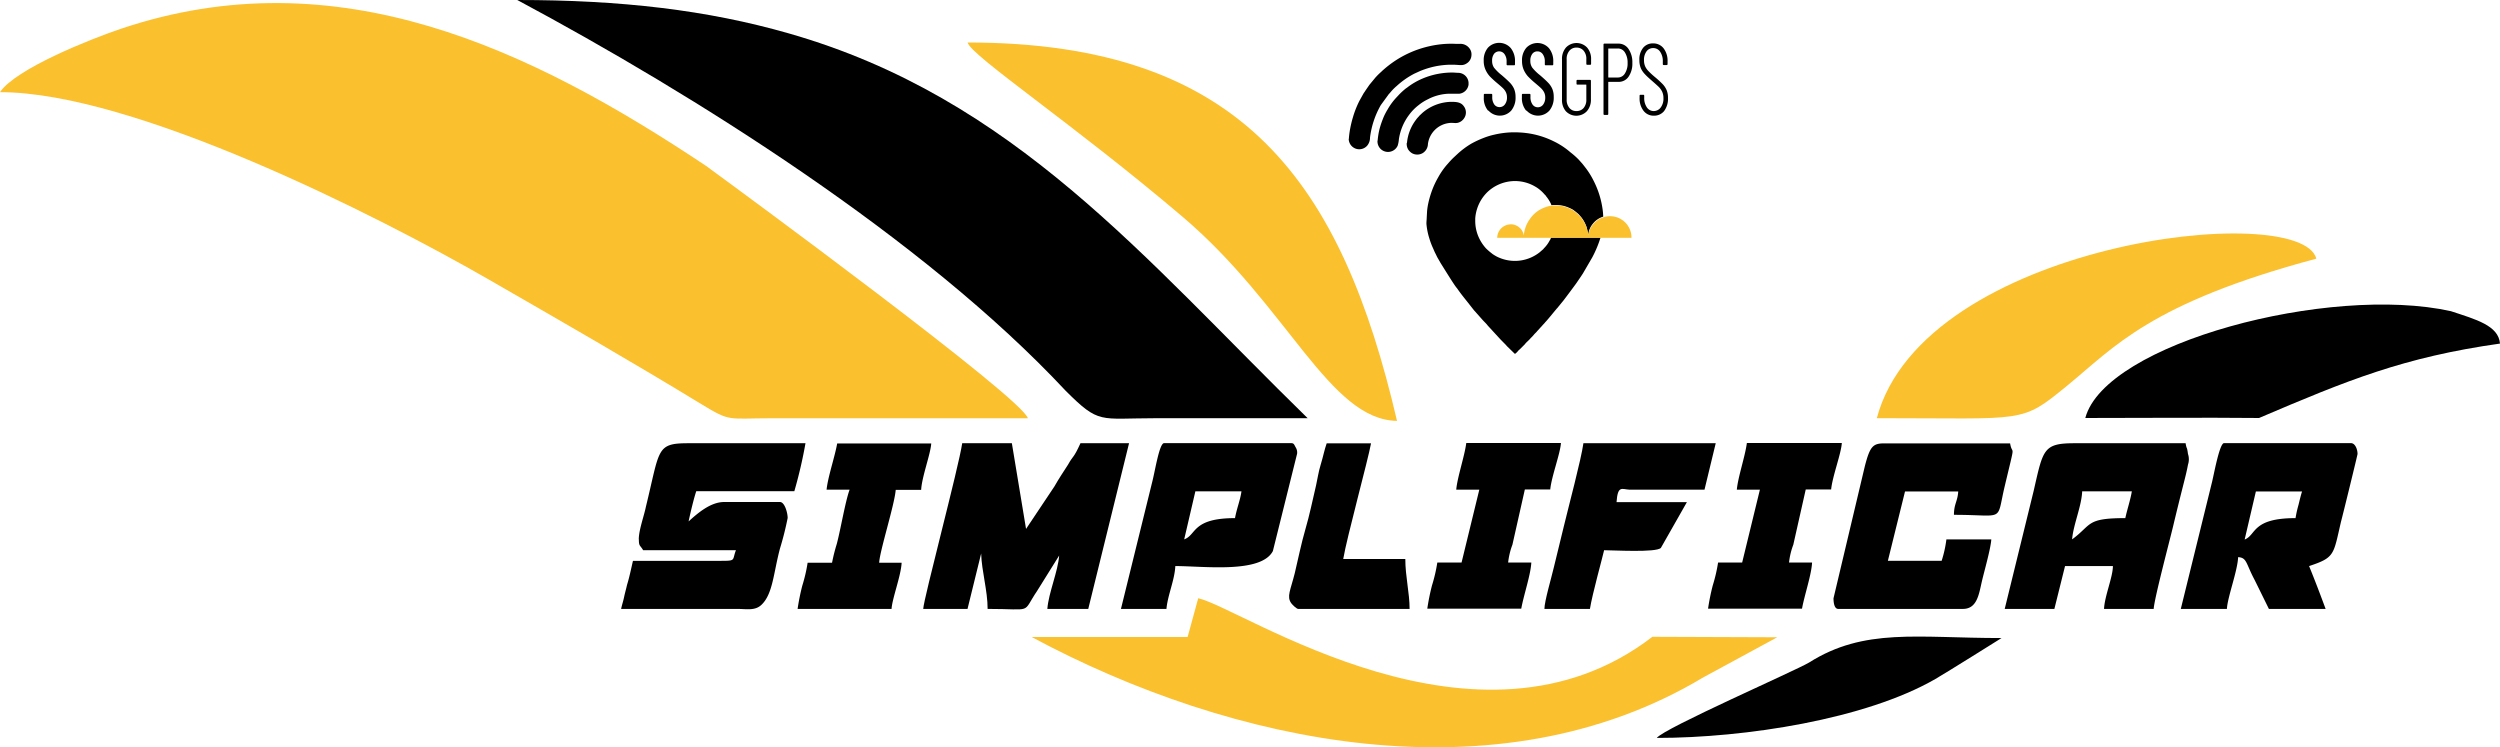 <?xml version="1.0" encoding="UTF-8"?>
<svg xmlns="http://www.w3.org/2000/svg" viewBox="0 0 583.5 174.42">
  <defs>
    <style>.cls-1,.cls-2,.cls-3,.cls-4{fill-rule:evenodd;}.cls-2{fill:#fac02d;}.cls-3{fill:#14add7;}.cls-4{fill:#282829;}</style>
  </defs>
  <g id="Capa_2" data-name="Capa 2">
    <g id="Capa_1-2" data-name="Capa 1">
      <path class="cls-1" d="M373.56,55.47h-6.67l-4.89,0a1.86,1.86,0,0,1-.31.67,7.26,7.26,0,0,1-1.29,1.77c-.09.09-.12.16-.22.26l-.83.72a9.32,9.32,0,0,1-9.47,1.24,6.9,6.9,0,0,1-.67-.32l-.33-.19c-.13-.07-.2-.13-.32-.2l-.14-.09L348,59a13.57,13.57,0,0,1-1.23-1.09l-.35-.42a10.09,10.09,0,0,1-1.18-1.88l-.16-.35a9.37,9.37,0,0,1-.76-3.84c0-.21,0-.27,0-.45a9.66,9.66,0,0,1,1.35-4.26,9.5,9.5,0,0,1,1.62-2,9.38,9.38,0,0,1,4.39-2.25,9.28,9.28,0,0,1,6.64,1.09,7.27,7.27,0,0,1,1.19.84,8.35,8.35,0,0,1,1,1,2.72,2.72,0,0,1,.24.24c.07.1.13.2.21.3a7.79,7.79,0,0,1,1,1.59c.07.14.09.25.15.37a9,9,0,0,1,2.83.16,9.27,9.27,0,0,1,2.2.9,14.66,14.66,0,0,1,1.32,1.06l.56.63a7.63,7.63,0,0,1,1.27,2.31,12.47,12.47,0,0,1,.4,1.92,4.74,4.74,0,0,1,1.16-2.74,4.84,4.84,0,0,1,2.34-1.56,15.24,15.24,0,0,0-.17-1.9,20.78,20.78,0,0,0-2-6.34,18.86,18.86,0,0,0-1.77-2.93l-.69-.89-.23-.29-.85-.95a17.47,17.47,0,0,0-1.93-1.71,17.38,17.38,0,0,0-3.92-2.58,20.06,20.06,0,0,0-6.41-1.93,23.57,23.57,0,0,0-3.45-.16,21.21,21.21,0,0,0-4.13.57,16,16,0,0,0-2.38.74,22.86,22.86,0,0,0-2.84,1.32A19,19,0,0,0,340.11,36c-.1.1-.17.14-.27.25l-.54.5a19.19,19.19,0,0,0-1.38,1.47l-.13.14a17.21,17.21,0,0,0-2.14,3.07,19.66,19.66,0,0,0-1.34,2.82,22.33,22.33,0,0,0-.95,3.2,15.82,15.82,0,0,0-.28,1.82L333,50.74c0,.39-.08,1-.07,1.51a15.4,15.4,0,0,0,.7,3.46,16.19,16.19,0,0,0,.86,2.26l.31.72c.1.23.24.49.35.71s.33.71.52,1l.57,1c.88,1.38,2.91,4.72,3.69,5.72a3.25,3.25,0,0,1,.23.29c.79,1.15,1.6,2.13,2.47,3.23L344,72.38c.17.21.33.34.5.56L346,74.63c.3.35,1,1,1.23,1.35l3,3.26,0,0,1.26,1.28c.1.11.14.18.24.28l1.58,1.54a1,1,0,0,0,.3.25,3.51,3.51,0,0,0,.73-.71,3.33,3.33,0,0,1,.39-.36l1.09-1.09a1.35,1.35,0,0,0,.16-.19c.33-.41.91-.86,1.27-1.31.12-.15.26-.23.37-.37l.35-.39c.22-.29.48-.49.72-.77a1.46,1.46,0,0,1,.16-.19l1.23-1.35a1,1,0,0,1,.17-.18l.35-.39a1.18,1.18,0,0,1,.18-.21c.23-.23,1.39-1.62,1.69-2l.83-1c.09-.11.11-.1.19-.2.34-.42,1-1.23,1.33-1.63s2.87-3.81,3.14-4.21c.5-.73,1-1.45,1.49-2.21l2.17-3.73a26.31,26.31,0,0,0,1.95-4.68"></path>
      <path class="cls-2" d="M362.13,48a6.81,6.81,0,0,0-1.35.33,7.5,7.5,0,0,0-2.18,1.16l-.23.19A7.22,7.22,0,0,0,357,51.23,7.47,7.47,0,0,0,355.66,55h0a2.92,2.92,0,0,0-1.07-1.92,3.06,3.06,0,0,0-1.55-.7,2.32,2.32,0,0,0-.69,0,3.18,3.18,0,0,0-2.63,1.88,3.1,3.1,0,0,0-.27,1.24l12.59,0h18.75a5,5,0,0,0-3.91-4.92,5.12,5.12,0,0,0-2.63.13,4.84,4.84,0,0,0-2.34,1.56A4.74,4.74,0,0,0,370.71,55a11.37,11.37,0,0,0-.4-1.92A7.75,7.75,0,0,0,369,50.75l-.56-.62a13.48,13.48,0,0,0-1.32-1.07,9.27,9.27,0,0,0-2.2-.9,9,9,0,0,0-2.83-.16"></path>
      <path class="cls-3" d="M312.82,59.88v.26c-.13,0-.42,0-.42.16s.29.16.42.16,0,.42.13.42.19-.13.19-.42a1,1,0,0,0,.39,0c.08-.32,0-.29-.39-.29,0-.28.05-.42-.16-.42a.19.19,0,0,0-.16.16"></path>
      <path class="cls-4" d="M310,76v.2h-.25c-.18,0-.22.32,0,.32H310a1,1,0,0,0,0,.39c.32.07.29,0,.29-.39.4,0,.46,0,.38-.29a.9.9,0,0,0-.38,0c0-.32,0-.31-.13-.42s-.2.07-.2.22"></path>
      <path class="cls-4" d="M317.78,73.28v.26c-.13,0-.42,0-.42.16s.22.13.42.13c0,.09,0,.45.13.45s.19-.13.19-.45c.44,0,.42,0,.42-.16s-.21-.13-.42-.13c0-.28,0-.42-.16-.42a.19.19,0,0,0-.16.16"></path>
      <path class="cls-2" d="M0,21.51c31.25,0,87.93,28.68,114.2,43.8,16.73,9.63,33.17,19.06,49.55,29.05,6.86,4.18,6,3.26,16.59,3.26H239.9c-1.25-4.7-67.47-53.32-75.11-58.9-40.83-27.22-86-49-136.57-32C20.92,9.18,3.61,16.11,0,21.51"></path>
      <path class="cls-1" d="M305.21,97.61C267,60.3,236.74,22.83,184.09,7.79,165,2.32,144.94,0,120.73,0c41.1,22,94.69,55.54,128,91.21,7.89,7.87,7.8,6.41,20.9,6.4h35.57"></path>
      <path class="cls-2" d="M279.68,139.58l-2.49,9.1H240.8c46.66,25.06,108.76,38.15,156.69,9.45l17.31-9.39-29.13-.11c-40.81,31.38-95.65-6.67-106-9"></path>
      <path class="cls-2" d="M326.06,98.23C313.16,42.89,290.29,9.92,225.84,9.92c.83,3.14,24.69,19,50.32,40.8,24.42,20.81,34.18,47.3,49.9,47.51"></path>
      <path class="cls-2" d="M438.05,97.6c35.1,0,33.51,1.34,44.49-7.64s19.3-19.21,58.09-29.59C536.93,46.5,449,56.51,438.05,97.6"></path>
      <path class="cls-1" d="M486.71,97.56c13.38,0,27.32-.13,40.55,0C548,88.71,561,83.38,583.5,80.19c-.35-4.22-5.62-5.63-11.46-7.56-28.36-6.29-80.67,7.48-85.33,24.93"></path>
      <path class="cls-1" d="M386.71,172.23c20.61,0,48.71-4.35,65-13.75,2.59-1.49,15.45-9.56,15.45-9.56-19.69,0-32-2.45-44.93,5.72-3.23,1.93-33.87,15.33-35.53,17.59"></path>
      <path class="cls-1" d="M360.47,142.12h10.62c.55-3.45,2.9-11.86,3.31-13.7,2.07,0,12.14.6,13.25-.54l6.07-10.68H377.3c.28-4,1.24-3,3-2.91h17.53l2.62-10.84H369.57c-.55,3.88-3.45,14.72-4.55,19.31-.83,3.4-1.52,6.2-2.35,9.65-.55,2.38-2.2,7.93-2.2,9.71"></path>
      <path class="cls-1" d="M215.48,142.12h10.34L229,129.18c.13,4.21,1.51,8.63,1.51,12.94,10.9,0,7.87,1.24,11.59-4.26l5.11-8.2c-.28,3.73-2.48,8.74-2.76,12.46H254l9.52-38.67H252.18c-1.66,3.67-1.66,2.75-2.9,5-1.24,1.94-2.07,3.13-3.17,5.07l-6.63,9.93-3.31-20H224.58c-.83,5.66-9,36.25-9.1,38.67"></path>
      <path class="cls-1" d="M149.11,125.89c0,1.67.28,1.29,1,2.53h21.66c-1,2.54.27,2.48-4.42,2.48H147.73c-.41,1.78-.83,3.83-1.38,5.61-.27,1.19-.41,1.57-.69,2.86s-.41,1.46-.69,2.75h27c2.35,0,4.28.49,5.8-1,2.62-2.53,2.76-7.39,4.28-13.11a72.53,72.53,0,0,0,1.79-7.11c0-1.19-.69-3.73-1.79-3.73H169c-3.18,0-6.21,2.65-8.28,4.53.41-2,1.24-5.44,1.79-7.06H185.4A107.84,107.84,0,0,0,188,103.45c-9.11,0-18.21,0-27.32,0-7.59,0-6.62,1.35-9.93,14.83-.42,2.11-1.66,5.45-1.66,7.61"></path>
      <path class="cls-1" d="M467.9,142.12h11.59l2.49-10h11.17c0,2.54-1.93,7-2.07,10h11.59c.14-2.42,3.73-15.91,4.55-19.36s1.52-6.26,2.35-9.55c.41-1.62.83-3.23,1.1-4.74a4,4,0,0,0,0-2.54c-.27-2-.27-.81-.55-2.48H484.18c-7.31,0-7.31,1.46-9.52,11.11Zm15.73-16.23c.28-3.45,2.21-7.72,2.35-11.22h11.59c-.28,1.83-1.11,4.31-1.52,6.26C486.8,120.93,488.32,122.44,483.63,125.89Z"></path>
      <path class="cls-1" d="M509,142.12h10.76c.14-2.75,2.48-8.84,2.62-12.08,2.07.11,1.79,1.46,3.86,5.34l3.32,6.74h13.24c-1.24-3.34-2.48-6.63-3.86-10,6.07-2,5.65-2.64,7.45-10.35.41-1.51,3.86-15.59,3.86-15.81,0-1.07-.55-2.53-1.52-2.53H519.09c-1,0-2.21,6.53-2.76,8.9Zm26.76-21.19c-10.21,0-9.1,3.93-11.86,5l2.62-11.22H537.3c-.27.81-.55,2-.83,3.13A26.55,26.55,0,0,0,535.78,120.93Z"></path>
      <path class="cls-1" d="M427.94,139.64c0,1.24.27,2.48,1.1,2.48h29.11c3.31,0,3.73-3.45,4.42-6.42.55-2.37,2.07-7.66,2.2-9.81H454.29a27.39,27.39,0,0,1-1.11,5H440.63l4-16.18,12.42,0c-.14,2.32-1,2.91-1,5.45,12.14,0,9.8,1.88,11.87-6.75,2.62-11.05,1.79-6.69,1.24-9.92H440.08c-2.9-.06-3.59.54-4.83,5.34Z"></path>
      <path class="cls-1" d="M261.63,142.12h10.62c.28-3.18,1.93-6.79,2.07-10,6.62,0,20,1.78,22.77-3.5l5.65-22.71a2.25,2.25,0,0,0-.27-1.4c-.42-.7-.42-1.08-1.11-1.08H271.7c-1.1,0-2.07,6.31-2.76,9Zm14.76-16.23L279,114.67h10.76c-.27,2-1.1,4-1.51,6.26C278.18,120.93,279.29,124.86,276.39,125.89Z"></path>
      <path class="cls-1" d="M192.92,114.29h5.38c-1,2.7-2.07,9.17-3,12.68a41,41,0,0,0-1.1,4.37H188.5a36.57,36.57,0,0,1-1.24,5.34,51.19,51.19,0,0,0-1.1,5.44h21.93c.14-2.42,2.21-7.76,2.35-10.78H205.2c.13-2.76,3.58-13.49,3.86-17H215c.14-3,2.21-8.41,2.35-10.84H195.4c-.55,3.13-2.21,7.93-2.48,10.84"></path>
      <path class="cls-1" d="M405.38,114.29h5.38l-4.14,17H401a36.57,36.57,0,0,1-1.24,5.34,51.19,51.19,0,0,0-1.1,5.44h21.93c.56-3.13,2.21-7.93,2.35-10.78h-5.38a16.89,16.89,0,0,1,1-4.16l2.9-12.89h5.93c.28-3,2.35-8.41,2.49-10.84H407.72c-.41,3.13-2.07,7.93-2.34,10.84"></path>
      <path class="cls-1" d="M303,142.12H329c0-3.77-1-7.55-1-11.65H313.51c.83-5,5.8-23.14,6.49-27H309.65c-.55,1.56-.83,3.13-1.38,4.91s-.69,3.07-1.1,4.91c-.83,3.56-1.52,6.9-2.49,10.24s-1.65,6.75-2.48,10.25c-1,4-1.93,5.45-.83,7,.28.38,1.25,1.35,1.66,1.35"></path>
      <path class="cls-1" d="M339.89,114.29h5.38l-4.14,17h-5.66a36.57,36.57,0,0,1-1.24,5.34,51.19,51.19,0,0,0-1.1,5.44h21.93c.56-3.13,2.21-7.93,2.35-10.78H352a16.89,16.89,0,0,1,1-4.16l2.9-12.89h5.93c.28-3,2.35-8.41,2.49-10.84H342.23c-.41,3.13-2.07,7.93-2.34,10.84"></path>
      <path class="cls-1" d="M314.79,32.4A2.46,2.46,0,0,0,319.1,34a2.88,2.88,0,0,0,.66-1.88,20.2,20.2,0,0,1,2.52-7.59L324.12,22l.16-.17.29-.33A11.12,11.12,0,0,1,326,20.06a19,19,0,0,1,4.13-2.88l1.27-.58a20.07,20.07,0,0,1,2.38-.82,19.15,19.15,0,0,1,4.41-.67h1c1.61,0,2.27.39,3.41-.51a2.36,2.36,0,0,0,.84-1.71,2.3,2.3,0,0,0-.45-1.58,2.63,2.63,0,0,0-2.34-1.07c-.18,0-.18,0-.36,0s-.3,0-.44,0a22.05,22.05,0,0,0-3.57.1,23.67,23.67,0,0,0-2.5.41,24.14,24.14,0,0,0-8.18,3.45,25.86,25.86,0,0,0-3.05,2.39c-.07.07-.11.12-.18.18a15,15,0,0,0-1.44,1.44l-.16.2-1.15,1.39-.89,1.29c-.1.16-.18.29-.29.44a4.08,4.08,0,0,0-.28.44l-.78,1.4-.13.24a22.31,22.31,0,0,0-1.52,3.92c-.2.64-.45,1.7-.57,2.34a20.08,20.08,0,0,0-.34,2.57"></path>
      <path class="cls-1" d="M321.51,32.8a2.48,2.48,0,0,0,.57,1.79,2.08,2.08,0,0,0,.43.4,2.47,2.47,0,0,0,3.71-1,6.67,6.67,0,0,0,.28-1.5,12.52,12.52,0,0,1,2.38-5.68,11.27,11.27,0,0,1,2.21-2.26,11.07,11.07,0,0,1,2.2-1.39c.2-.1.38-.2.59-.29a11.35,11.35,0,0,1,4.41-1h2.36a2.47,2.47,0,0,0,2.11-2.1v-.51A2.46,2.46,0,0,0,340.47,17c-.5,0-1-.07-1.49-.07a17.81,17.81,0,0,0-6.92,1.39,16.06,16.06,0,0,0-3.61,2.1l-.32.22a16.46,16.46,0,0,0-1.63,1.49l-.51.55a14.91,14.91,0,0,0-2,2.65l-.2.35a2.46,2.46,0,0,0-.19.32c-.07.14-.12.21-.19.35a11.43,11.43,0,0,0-.65,1.42,20.87,20.87,0,0,0-.78,2.35,16.94,16.94,0,0,0-.44,2.72"></path>
      <path class="cls-1" d="M328.34,33.34a2.5,2.5,0,0,0,.39,1.64,2.79,2.79,0,0,0,.85.79,2.51,2.51,0,0,0,2.53-.07,2.57,2.57,0,0,0,1.17-2.1,5.65,5.65,0,0,1,4.9-4.88c1.19-.17,1.7.28,2.76-.35a2.57,2.57,0,0,0,.82-.82,2.39,2.39,0,0,0-.13-2.78c-.67-.95-1.76-1-3-1A10.54,10.54,0,0,0,332,26.34l-.66.62c-.12.12-.17.21-.29.33a5.23,5.23,0,0,0-.56.67,10.46,10.46,0,0,0-2.1,5.38"></path>
      <path d="M347.32,25.83a4.5,4.5,0,0,1-1-3.07v-.61q0-.24.21-.24h1.55q.21,0,.21.24v.5a2.89,2.89,0,0,0,.48,1.74A1.48,1.48,0,0,0,350,25a1.51,1.51,0,0,0,1.24-.63,2.59,2.59,0,0,0,.49-1.65,2.68,2.68,0,0,0-.26-1.2,3.31,3.31,0,0,0-.69-.94c-.28-.28-.75-.68-1.39-1.22a21.69,21.69,0,0,1-1.67-1.54,5.9,5.9,0,0,1-1-1.54,5,5,0,0,1-.42-2.11,4.46,4.46,0,0,1,1-3.05,3.6,3.6,0,0,1,5.3.09,4.78,4.78,0,0,1,1,3.17V15q0,.24-.21.24h-1.54q-.21,0-.21-.24v-.64a2.8,2.8,0,0,0-.48-1.71,1.52,1.52,0,0,0-2.45-.08,2.61,2.61,0,0,0-.45,1.63,2.76,2.76,0,0,0,.45,1.6,10.88,10.88,0,0,0,1.78,1.74c.83.71,1.46,1.29,1.89,1.73a5,5,0,0,1,1,1.46,4.71,4.71,0,0,1,.35,1.88,4.76,4.76,0,0,1-1,3.19,3.58,3.58,0,0,1-5.33,0Z"></path>
      <path d="M356.21,25.83a4.54,4.54,0,0,1-1-3.07v-.61q0-.24.21-.24H357q.21,0,.21.24v.5a2.89,2.89,0,0,0,.48,1.74,1.48,1.48,0,0,0,1.23.65,1.52,1.52,0,0,0,1.25-.63,2.65,2.65,0,0,0,.49-1.65,2.68,2.68,0,0,0-.26-1.2,3.74,3.74,0,0,0-.69-.94c-.29-.28-.75-.68-1.39-1.22a20,20,0,0,1-1.67-1.54,5.92,5.92,0,0,1-1-1.54,5.12,5.12,0,0,1-.41-2.11,4.41,4.41,0,0,1,1-3.05,3.59,3.59,0,0,1,5.29.09,4.73,4.73,0,0,1,1,3.17V15q0,.24-.21.24h-1.55q-.21,0-.21-.24v-.64a2.8,2.8,0,0,0-.48-1.71,1.48,1.48,0,0,0-1.25-.66,1.47,1.47,0,0,0-1.19.58,2.55,2.55,0,0,0-.46,1.63,2.7,2.7,0,0,0,.46,1.6,10.88,10.88,0,0,0,1.78,1.74c.83.71,1.46,1.29,1.88,1.73a4.84,4.84,0,0,1,1,1.46,4.71,4.71,0,0,1,.34,1.88,4.75,4.75,0,0,1-1,3.19,3.59,3.59,0,0,1-5.34,0Z"></path>
      <path d="M365.5,26a4,4,0,0,1-.93-2.78V13.88a4.05,4.05,0,0,1,.93-2.79,3.41,3.41,0,0,1,4.92,0,4,4,0,0,1,.94,2.79v1q0,.24-.21.24h-.69q-.21,0-.21-.24V13.85a2.9,2.9,0,0,0-.62-2,2.1,2.1,0,0,0-1.67-.74,2.07,2.07,0,0,0-1.67.74,2.9,2.9,0,0,0-.63,2v9.34a2.93,2.93,0,0,0,.63,2,2.06,2.06,0,0,0,1.67.73,2.09,2.09,0,0,0,1.67-.73,2.93,2.93,0,0,0,.62-2V19.85c0-.06,0-.1-.08-.1h-2c-.14,0-.21-.07-.21-.23v-.64q0-.24.21-.24h2.94q.21,0,.21.24v4.29a4,4,0,0,1-.94,2.78,3.38,3.38,0,0,1-4.92,0Z"></path>
      <path d="M380.09,11.42a5.45,5.45,0,0,1,.9,3.26,5.35,5.35,0,0,1-.89,3.23,2.76,2.76,0,0,1-2.33,1.2h-2.32c-.05,0-.08,0-.08.1v7.37q0,.24-.21.24h-.69q-.21,0-.21-.24V10.42q0-.24.21-.24h3.26A2.78,2.78,0,0,1,380.09,11.42Zm-.84,5.73a4.27,4.27,0,0,0,.63-2.44,4.33,4.33,0,0,0-.63-2.47,1.88,1.88,0,0,0-1.64-.92h-2.16c-.05,0-.08,0-.08.09V18c0,.06,0,.09.08.09h2.16A1.9,1.9,0,0,0,379.25,17.15Z"></path>
      <path d="M383.6,25.86a4.69,4.69,0,0,1-.92-3v-.5q0-.24.21-.24h.67c.14,0,.2.08.2.24v.45a3.77,3.77,0,0,0,.62,2.25,1.89,1.89,0,0,0,1.6.86,2,2,0,0,0,1.63-.83,3.42,3.42,0,0,0,.64-2.16,3.58,3.58,0,0,0-.3-1.52,4,4,0,0,0-.77-1.1c-.32-.31-.83-.77-1.54-1.39S384.37,17.8,384,17.4A5.28,5.28,0,0,1,383,16a4.89,4.89,0,0,1-.37-2,4.25,4.25,0,0,1,.9-2.87,2.88,2.88,0,0,1,2.31-1,3,3,0,0,1,2.45,1.16,4.79,4.79,0,0,1,.92,3.06v.59q0,.24-.21.24h-.69q-.21,0-.21-.24v-.59a3.84,3.84,0,0,0-.62-2.27,1.92,1.92,0,0,0-1.64-.86,1.89,1.89,0,0,0-1.52.74,3.28,3.28,0,0,0-.61,2.1,3.53,3.53,0,0,0,.26,1.4,3.85,3.85,0,0,0,.76,1.11,17.6,17.6,0,0,0,1.49,1.38,24,24,0,0,1,1.84,1.68,4.88,4.88,0,0,1,.93,1.4,4.74,4.74,0,0,1,.32,1.82,4.79,4.79,0,0,1-.93,3.1A3,3,0,0,1,386,27,2.94,2.94,0,0,1,383.6,25.86Z"></path>
    </g>
  </g>
</svg>
